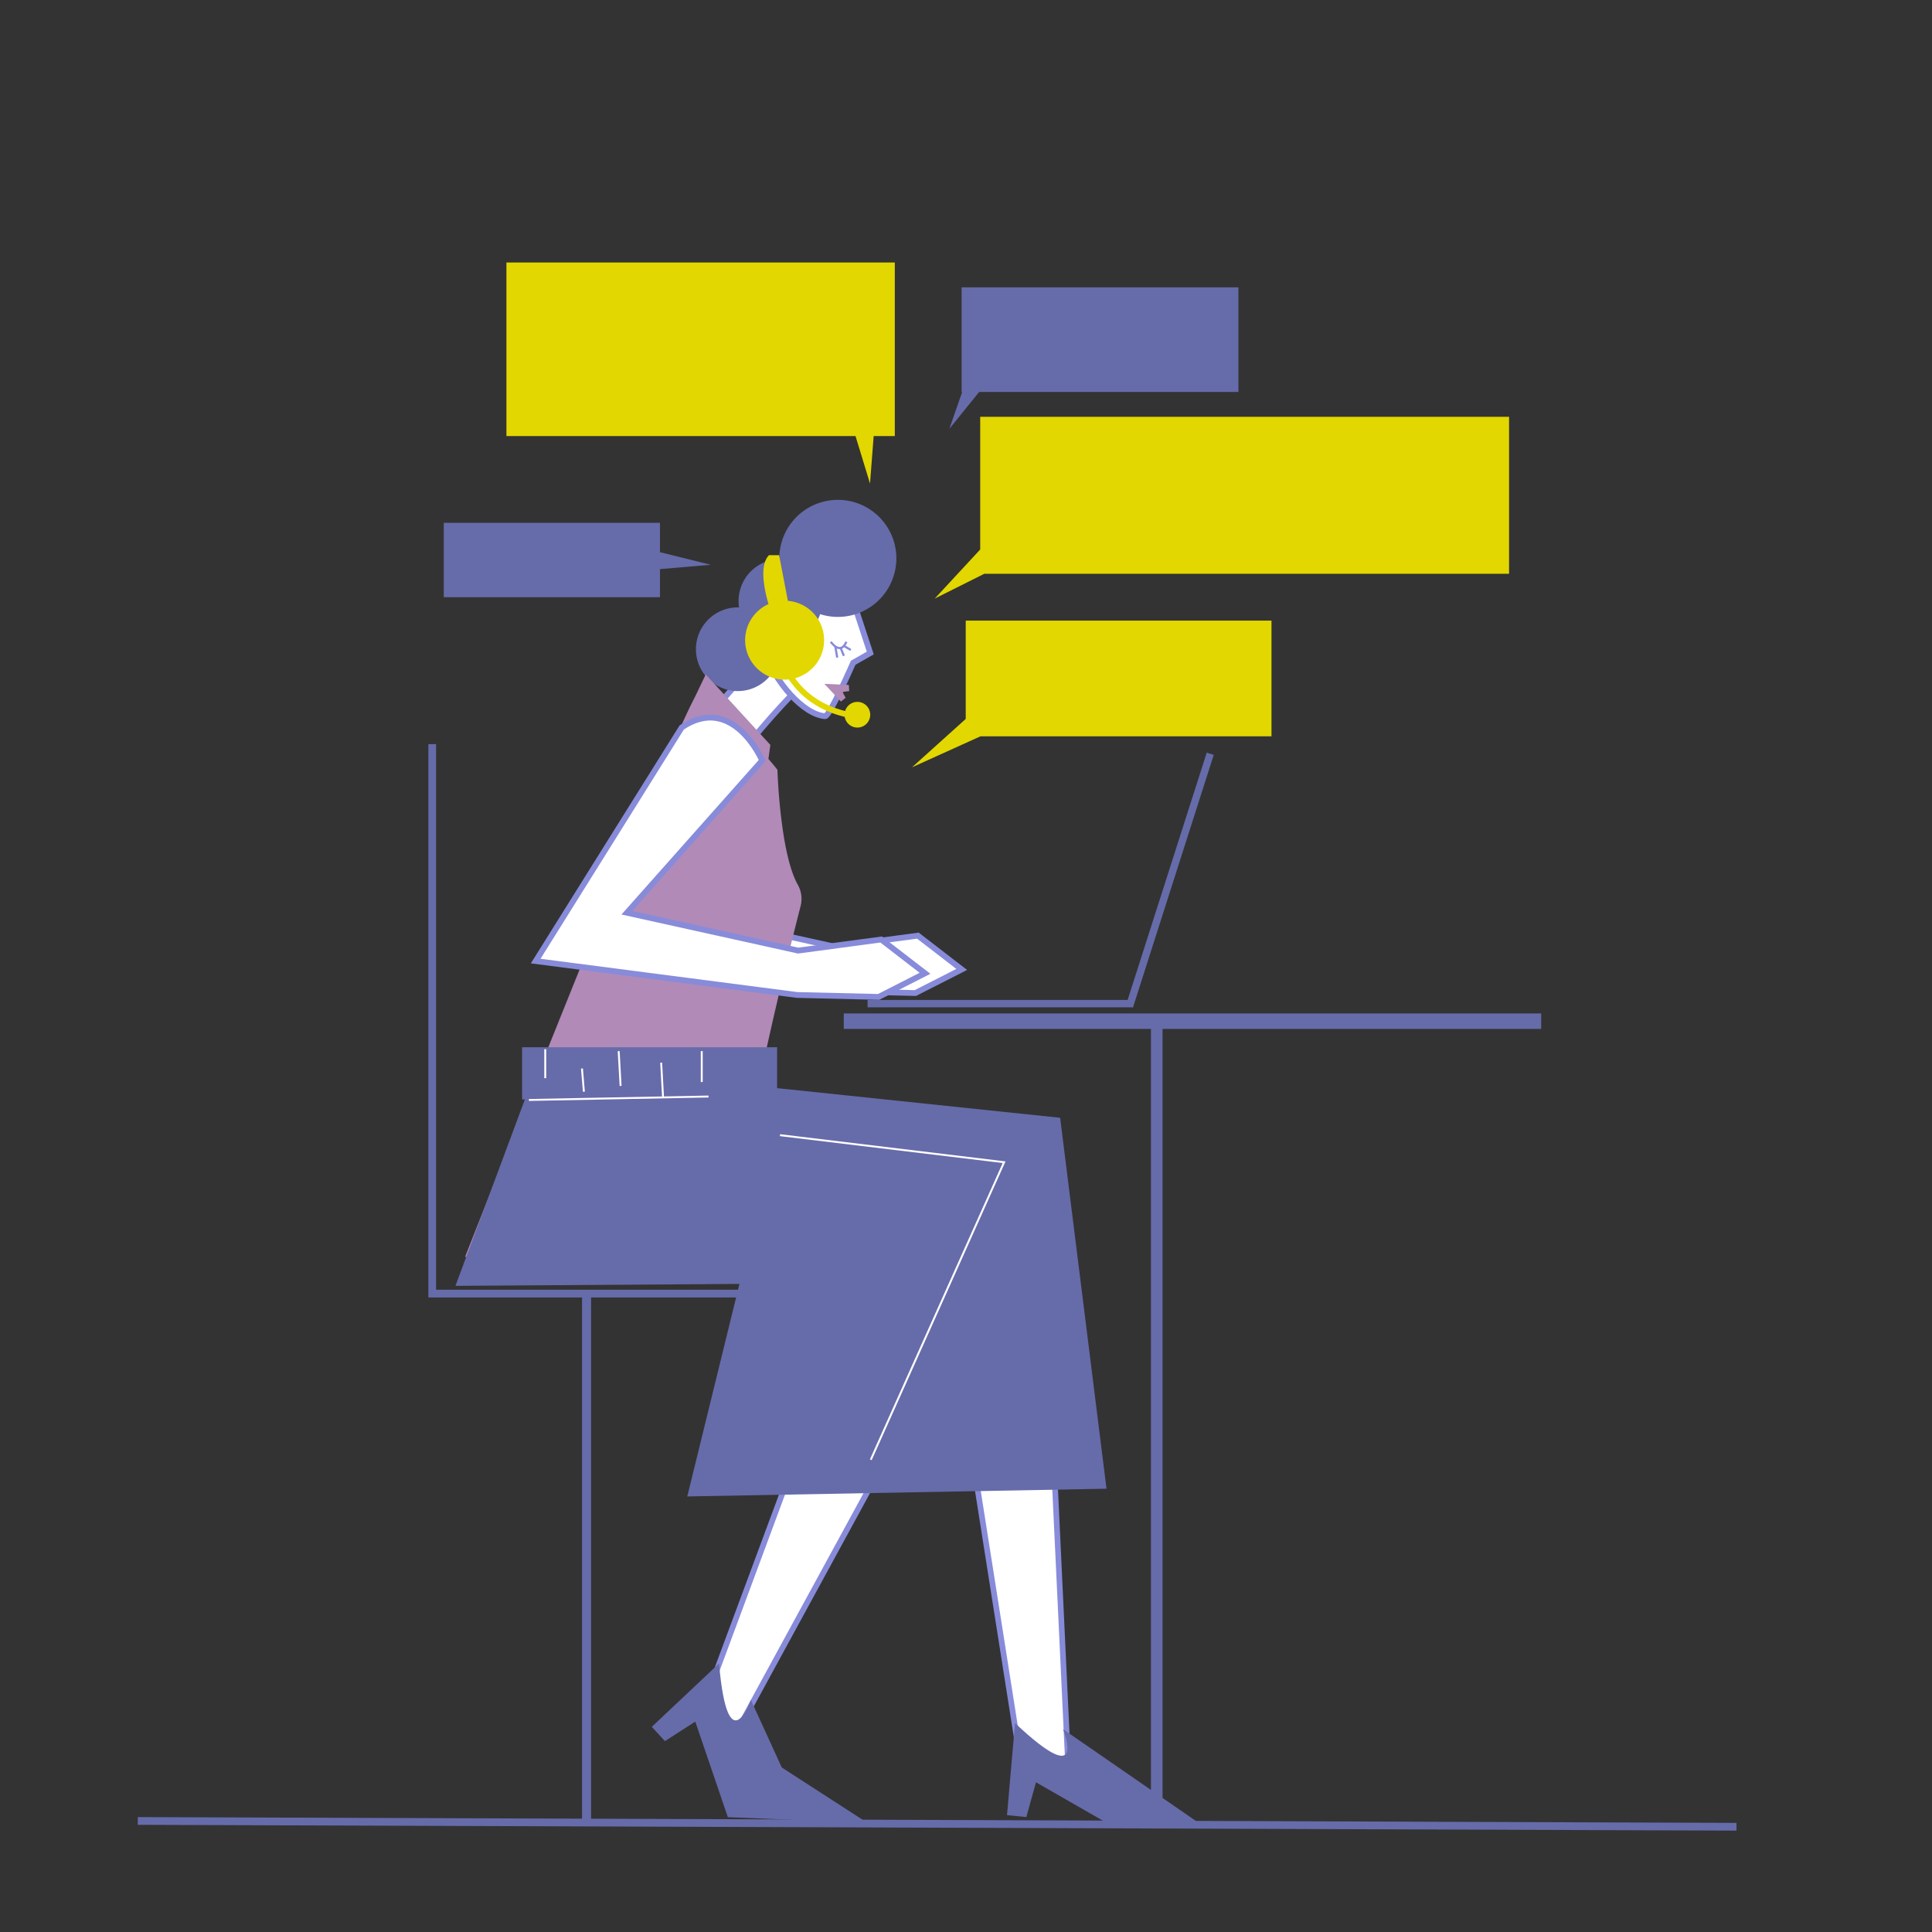 <svg xmlns="http://www.w3.org/2000/svg" viewBox="0 0 1000 1000"><rect x="0" y="0" width="1000" height="1000" fill="#333333" stroke="none"/><title>Mesa de trabajo 34</title><g id="Capa_4" data-name="Capa 4"><path d="M374.63,361.39l12.12-13.31,37.55-34.93,17.58,2.37,8.32,22.58L440,344.28l-9.27,23.05s-2.37,4-4.75,3.8-16.63-10.69-16.63-10.69L392,380.4Z" fill="#fff"/></g><g id="Capa_1" data-name="Capa 1"><polyline points="500.04 601.65 448.9 654.7 365.22 880.06 378.22 902.06 530.5 622.67" fill="#fff" stroke="#878bd9" stroke-miterlimit="10" stroke-width="2.94"/><path d="M389.67,480.65l-46.18-10.22,48.73-46.37s6.23-67.44-20.34-49.55L296.27,495.44,431.62,513l42.17,1,24-12.22-22.69-17.5-43,5.75-42.46-9.4" fill="#fff" stroke="#878bd9" stroke-miterlimit="10" stroke-width="3"/><line x1="366.22" y1="371.06" x2="389.22" y2="345.06" fill="none" stroke="#878bd9" stroke-miterlimit="10" stroke-width="3"/><path d="M409.67,359.78s-31.56,32.7-31.82,42.1" fill="none" stroke="#878bd9" stroke-miterlimit="10" stroke-width="3"/><circle cx="410.01" cy="337.53" r="9.35" fill="#b18ab8"/><path d="M441.84,311.86,450.45,338l-8.85,5.05s-12.16,27.81-14.52,27.64c-11.16-.79-26-17.6-31.35-33.51" fill="none" stroke="#878bd9" stroke-miterlimit="10" stroke-width="3"/><polygon points="436.09 358.18 437.69 361.15 436.16 362.43 435.23 363.11 426.69 353.95 439.35 354.52 439.55 357.68 436.09 358.18" fill="#b18ab8"/><path d="M449.23,315a30.18,30.18,0,0,1-24.74,2.88,21.67,21.67,0,0,1-21.22,14.81,21.66,21.66,0,1,1-20.73-18.3,21.68,21.68,0,0,1,20.84-25A30.29,30.29,0,1,1,449.23,315Z" fill="#666baa"/><path d="M430,332.19s5,7.32,8.07,0" fill="none" stroke="#878bd9" stroke-miterlimit="10" stroke-width="1.12"/><line x1="432.36" y1="334.61" x2="433.35" y2="340.38" fill="none" stroke="#878bd9" stroke-miterlimit="10" stroke-width="1.12"/><line x1="435.15" y1="335.44" x2="436.8" y2="339.47" fill="none" stroke="#878bd9" stroke-miterlimit="10" stroke-width="1.12"/><line x1="436.8" y1="334.33" x2="440.36" y2="336.42" fill="none" stroke="#878bd9" stroke-miterlimit="10" stroke-width="1.12"/><path d="M414.35,469.14c-8,31.23-39.94,158.78-31.89,182.93l-141.73-1.51S339.86,398.4,359.51,361.13l.05-.09,5.73-11.94,33.44,36.46-1,7.25c1.65,1.89,3.21,3.78,4.67,5.64,0,0,1.26,43.17,10.61,59.62A14.87,14.87,0,0,1,414.35,469.14Z" fill="#b18ab8"/><polygon points="628.23 390.72 586.4 521.56 585.84 521.38 449.05 521.38 449.05 517.57 583.66 517.57 624.6 389.56 628.23 390.72" fill="#666baa"/><polygon points="797.73 524.56 797.73 532.56 601.73 532.56 601.73 943.56 595.73 943.56 595.73 532.56 436.73 532.56 436.73 524.56 797.73 524.56" fill="#666baa"/><line x1="303.6" y1="670.99" x2="303.6" y2="942.56" fill="none" stroke="#666baa" stroke-miterlimit="10" stroke-width="4.67"/><line x1="71.32" y1="942.52" x2="898.8" y2="945.52" fill="none" stroke="#666baa" stroke-miterlimit="10" stroke-width="4"/><path d="M370.67,482.65l-46.18-10.22,70-78.8s-15.05-35-41.62-17.12L277.27,497.44,412.62,515l42.17,1,24-12.22-22.69-17.5-43,5.75-42.46-9.4" fill="#fff" stroke="#878bd9" stroke-miterlimit="10" stroke-width="3"/><path d="M553.23,921.06l-27-22-35-222,8-58.48c-40,16.34-113.85,55.34-181.24,41.48-85.24-17.53-39.35-68.19-39.35-68.19,63.42-17.12,234.12-7.9,246-5.28,6.76,1.5,13.25,9.81,13.1,16.48h.47Z" fill="#fff" stroke="#878bd9" stroke-miterlimit="10" stroke-width="2.94"/><path d="M525.38,891.87l-4.16,47.65,10,1,5-18,37.5,21.5,46-1-69.5-48S563.72,928,525.38,891.87Z" fill="#666baa"/><path d="M449.06,943.56l-72.33-3L359.87,891.1l-15.71,10.11-6.8-7.4L372.17,861c4.56,52.5,16.48,18.85,16.48,18.85l16,35Z" fill="#666baa"/><polyline points="393.72 669.56 223.72 669.56 223.72 385.15" fill="none" stroke="#666baa" stroke-miterlimit="10" stroke-width="4"/><polygon points="355.73 774.56 382.73 664.56 235.73 665.56 271.68 569.06 270.23 569.06 270.23 542.06 402.23 542.06 402.23 563.22 548.73 578.56 572.73 770.56 355.73 774.56" fill="#666baa"/><line x1="366.72" y1="567.56" x2="273.79" y2="569.34" fill="none" stroke="#fff" stroke-miterlimit="10"/><line x1="282.22" y1="543.06" x2="282.22" y2="558.06" fill="none" stroke="#fff" stroke-miterlimit="10"/><line x1="301.22" y1="553.06" x2="302.22" y2="565.06" fill="none" stroke="#fff" stroke-miterlimit="10"/><line x1="320.22" y1="544.06" x2="321.22" y2="562.06" fill="none" stroke="#fff" stroke-miterlimit="10"/><line x1="342.22" y1="550.06" x2="343.18" y2="567.81" fill="none" stroke="#fff" stroke-miterlimit="10"/><line x1="363.22" y1="544.06" x2="363.22" y2="560.06" fill="none" stroke="#fff" stroke-miterlimit="10"/><circle cx="443.78" cy="369.94" r="6.65" fill="#e2d700"/><path d="M402,331s2.81,34.62,42.26,39.85" fill="none" stroke="#e2d700" stroke-miterlimit="10" stroke-width="3"/><path d="M426.56,331.32a20.44,20.44,0,1,1-28.79-18.64c-2.25-7.75-4.81-20.27.27-25.32h5.23L407.8,311A20.41,20.41,0,0,1,426.56,331.32Z" fill="#e2d700"/><polygon points="781.09 215.72 781.09 296.99 509.48 296.99 483.82 309.82 507.35 284.42 507.35 215.72 781.09 215.72" fill="#e2d700"/><polygon points="658.12 321.23 658.12 381.11 507.51 381.11 472.06 397.15 499.86 372.12 499.86 321.23 658.12 321.23" fill="#e2d700"/><polygon points="463.15 135.88 463.15 225.7 452.21 225.7 450.32 250.29 442.81 225.7 262.12 225.7 262.12 135.88 463.15 135.88" fill="#e2d700"/><polygon points="367.87 292.33 341.61 294.57 341.61 309.11 229.69 309.11 229.69 270.61 341.61 270.61 341.61 285.8 367.87 292.33" fill="#666baa"/><polygon points="641.01 148.71 641.01 202.89 506.8 202.89 491.37 221.98 498.01 202.89 497.73 202.89 497.73 148.71 641.01 148.71" fill="#666baa"/><polyline points="403.72 587.56 519.72 601.56 450.72 755.56" fill="none" stroke="#fff" stroke-miterlimit="10"/></g></svg>